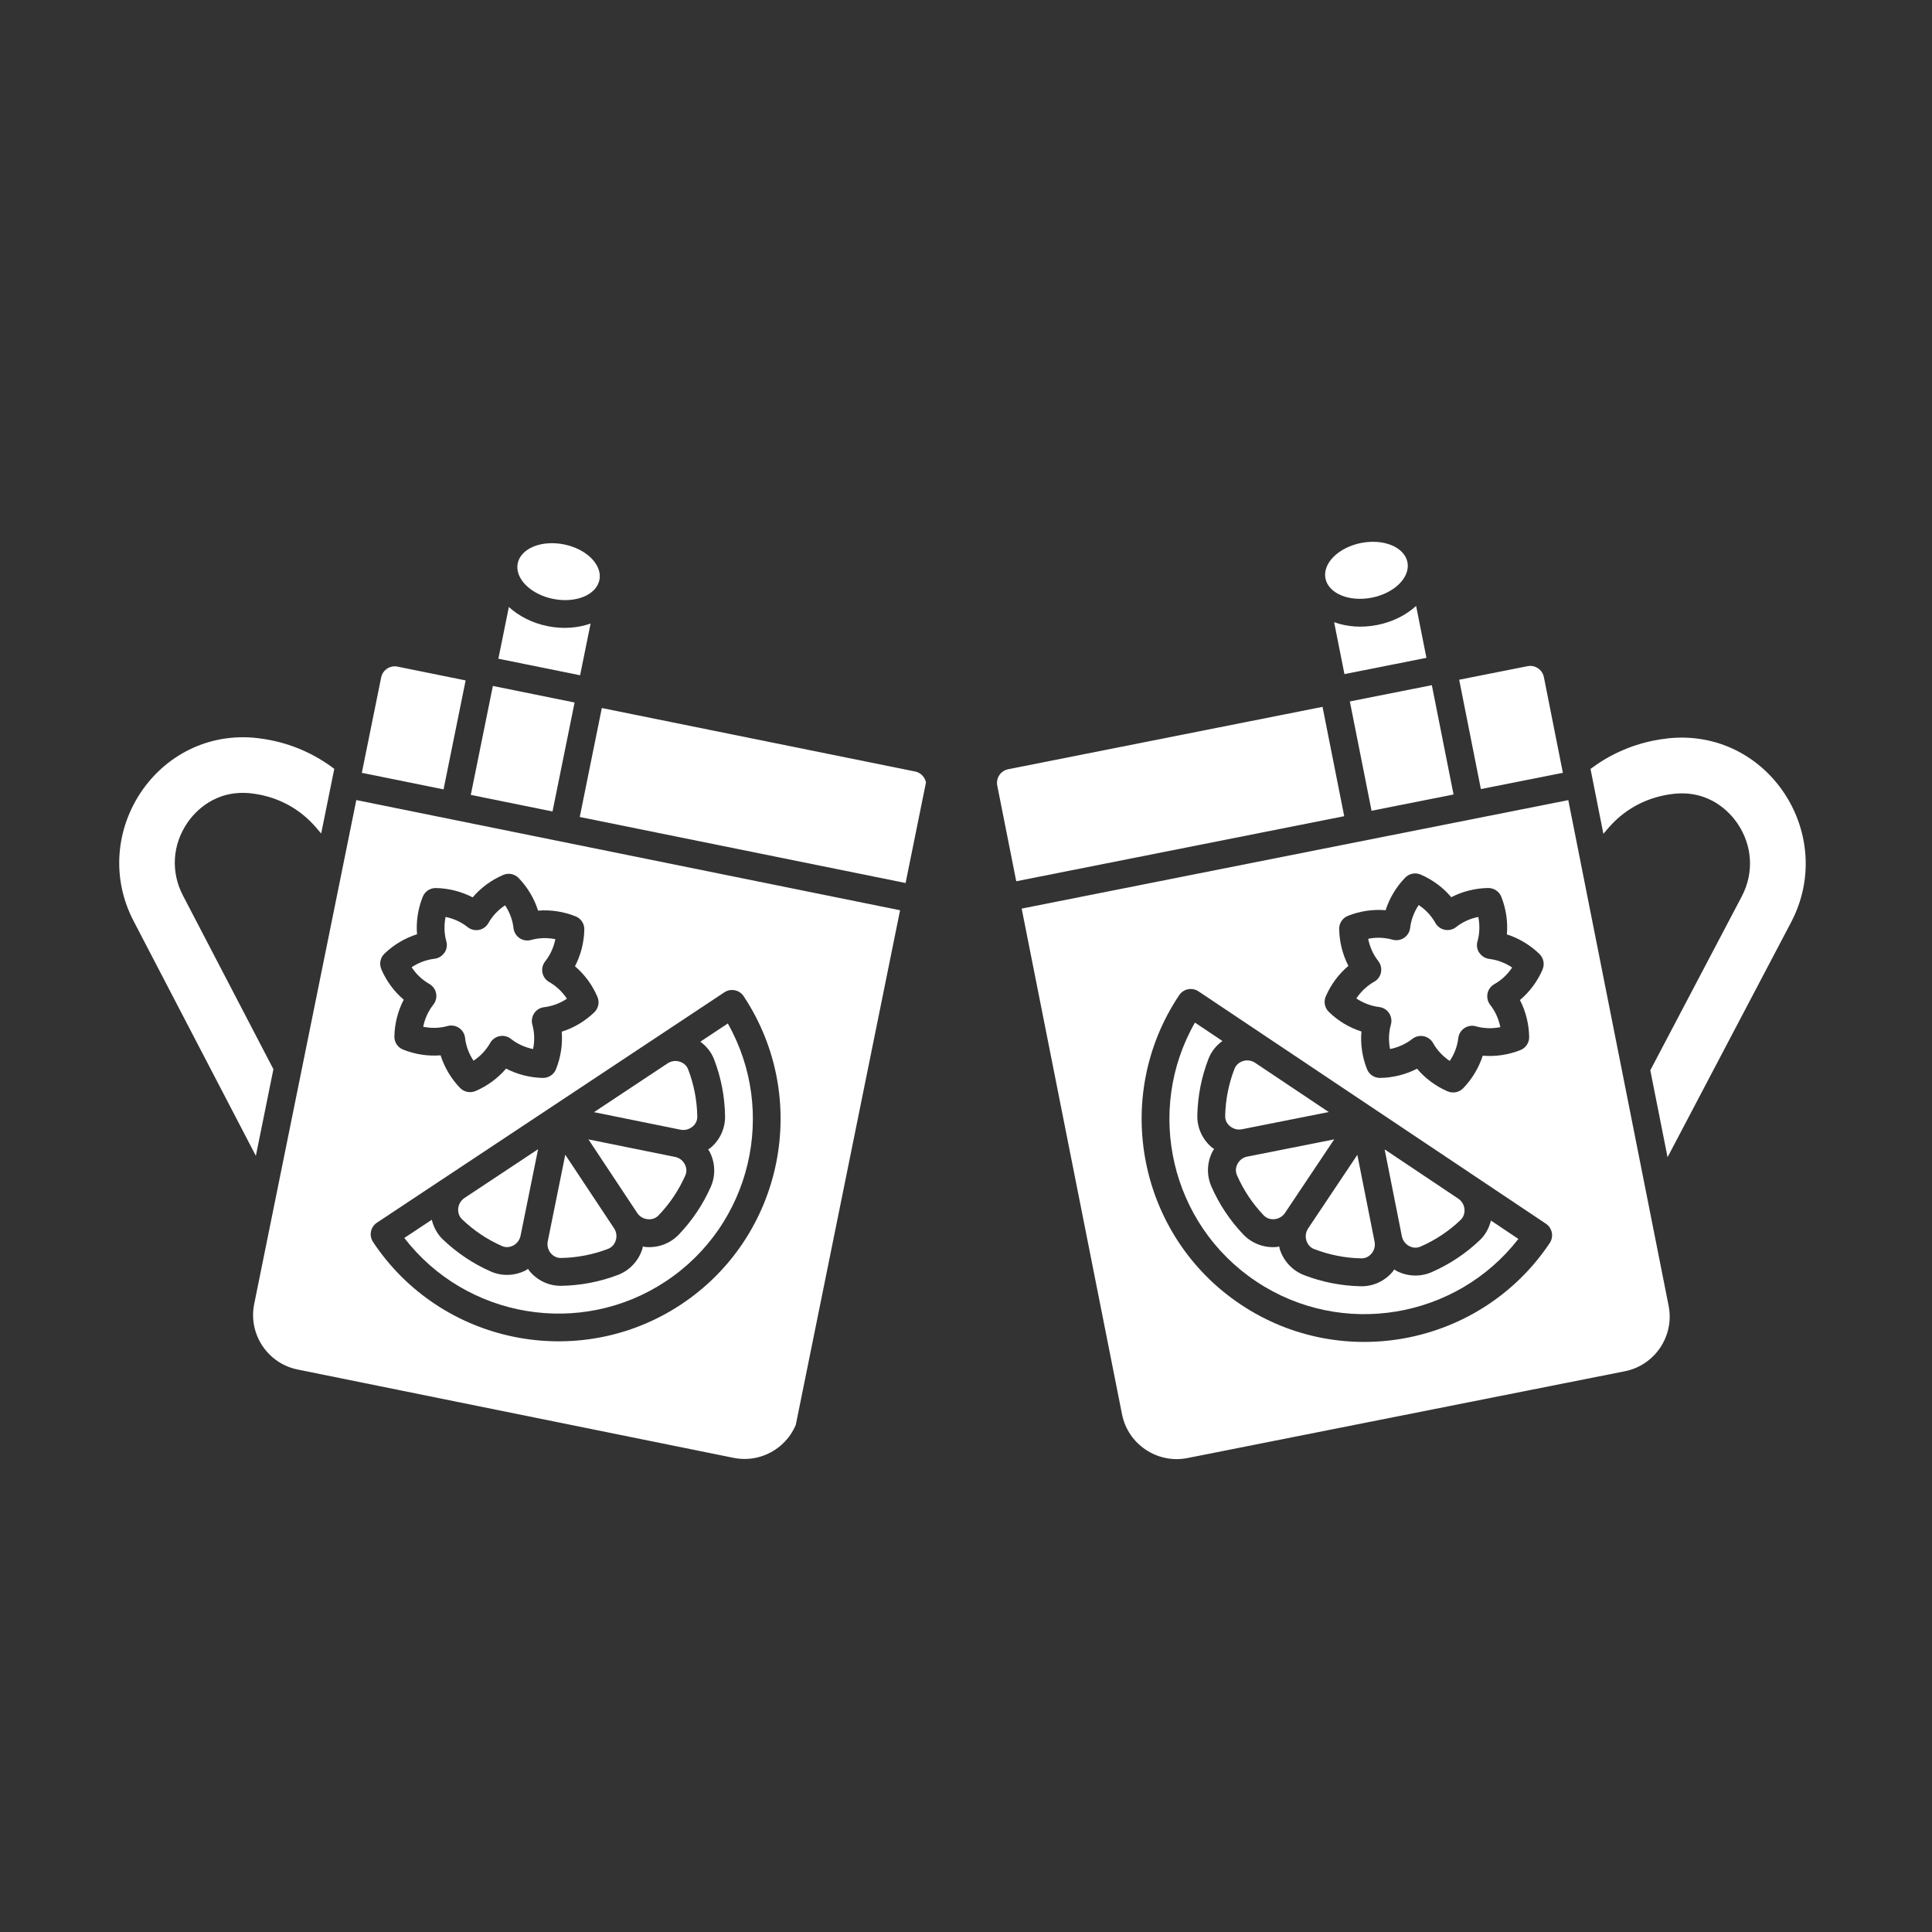<svg xmlns="http://www.w3.org/2000/svg" xmlns:xlink="http://www.w3.org/1999/xlink" width="600" zoomAndPan="magnify" viewBox="0 0 450 450" height="600" preserveAspectRatio="xMidYMid meet" version="1.0"><rect x="0" y="0" width="450" height="450" fill="#333333" stroke="none"/><defs><clipPath id="aed85e731a"><path d="M 308 126 L 328 126 L 328 140 L 308 140 Z M 308 126 " clip-rule="nonzero"/></clipPath><clipPath id="2ad027639e"><path d="M 224.668 144.605 L 410.789 107.672 L 450.055 305.566 L 263.934 342.496 Z M 224.668 144.605 " clip-rule="nonzero"/></clipPath><clipPath id="9440b1ee81"><path d="M 224.668 144.605 L 410.789 107.672 L 450.055 305.566 L 263.934 342.496 Z M 224.668 144.605 " clip-rule="nonzero"/></clipPath><clipPath id="c1df871504"><path d="M 370 171 L 421 171 L 421 270 L 370 270 Z M 370 171 " clip-rule="nonzero"/></clipPath><clipPath id="359325ca1d"><path d="M 224.668 144.605 L 410.789 107.672 L 450.055 305.566 L 263.934 342.496 Z M 224.668 144.605 " clip-rule="nonzero"/></clipPath><clipPath id="1d59a0447b"><path d="M 224.668 144.605 L 410.789 107.672 L 450.055 305.566 L 263.934 342.496 Z M 224.668 144.605 " clip-rule="nonzero"/></clipPath><clipPath id="e9651eb016"><path d="M 304 268 L 321 268 L 321 294 L 304 294 Z M 304 268 " clip-rule="nonzero"/></clipPath><clipPath id="f14f984c77"><path d="M 224.668 144.605 L 410.789 107.672 L 450.055 305.566 L 263.934 342.496 Z M 224.668 144.605 " clip-rule="nonzero"/></clipPath><clipPath id="2c4ea96c2c"><path d="M 224.668 144.605 L 410.789 107.672 L 450.055 305.566 L 263.934 342.496 Z M 224.668 144.605 " clip-rule="nonzero"/></clipPath><clipPath id="aab3e01bee"><path d="M 287 265 L 311 265 L 311 284 L 287 284 Z M 287 265 " clip-rule="nonzero"/></clipPath><clipPath id="44b18428fb"><path d="M 224.668 144.605 L 410.789 107.672 L 450.055 305.566 L 263.934 342.496 Z M 224.668 144.605 " clip-rule="nonzero"/></clipPath><clipPath id="bd1262254c"><path d="M 224.668 144.605 L 410.789 107.672 L 450.055 305.566 L 263.934 342.496 Z M 224.668 144.605 " clip-rule="nonzero"/></clipPath><clipPath id="c51778e863"><path d="M 237 186 L 389 186 L 389 340 L 237 340 Z M 237 186 " clip-rule="nonzero"/></clipPath><clipPath id="ce8a073c5b"><path d="M 224.668 144.605 L 410.789 107.672 L 450.055 305.566 L 263.934 342.496 Z M 224.668 144.605 " clip-rule="nonzero"/></clipPath><clipPath id="201cdddeb8"><path d="M 224.668 144.605 L 410.789 107.672 L 450.055 305.566 L 263.934 342.496 Z M 224.668 144.605 " clip-rule="nonzero"/></clipPath><clipPath id="c14d30eeb9"><path d="M 285 246 L 310 246 L 310 264 L 285 264 Z M 285 246 " clip-rule="nonzero"/></clipPath><clipPath id="a53c970d6f"><path d="M 224.668 144.605 L 410.789 107.672 L 450.055 305.566 L 263.934 342.496 Z M 224.668 144.605 " clip-rule="nonzero"/></clipPath><clipPath id="48c3e4a8f2"><path d="M 224.668 144.605 L 410.789 107.672 L 450.055 305.566 L 263.934 342.496 Z M 224.668 144.605 " clip-rule="nonzero"/></clipPath><clipPath id="abe580634d"><path d="M 322 267 L 342 267 L 342 291 L 322 291 Z M 322 267 " clip-rule="nonzero"/></clipPath><clipPath id="8363313544"><path d="M 224.668 144.605 L 410.789 107.672 L 450.055 305.566 L 263.934 342.496 Z M 224.668 144.605 " clip-rule="nonzero"/></clipPath><clipPath id="267c01d62a"><path d="M 224.668 144.605 L 410.789 107.672 L 450.055 305.566 L 263.934 342.496 Z M 224.668 144.605 " clip-rule="nonzero"/></clipPath><clipPath id="b7aab90362"><path d="M 272 238 L 354 238 L 354 307 L 272 307 Z M 272 238 " clip-rule="nonzero"/></clipPath><clipPath id="db9e1fd701"><path d="M 224.668 144.605 L 410.789 107.672 L 450.055 305.566 L 263.934 342.496 Z M 224.668 144.605 " clip-rule="nonzero"/></clipPath><clipPath id="fad1f8bfdb"><path d="M 224.668 144.605 L 410.789 107.672 L 450.055 305.566 L 263.934 342.496 Z M 224.668 144.605 " clip-rule="nonzero"/></clipPath><clipPath id="a03357fe57"><path d="M 315 210 L 353 210 L 353 248 L 315 248 Z M 315 210 " clip-rule="nonzero"/></clipPath><clipPath id="5f0d4725bb"><path d="M 224.668 144.605 L 410.789 107.672 L 450.055 305.566 L 263.934 342.496 Z M 224.668 144.605 " clip-rule="nonzero"/></clipPath><clipPath id="bdd04a9a4b"><path d="M 224.668 144.605 L 410.789 107.672 L 450.055 305.566 L 263.934 342.496 Z M 224.668 144.605 " clip-rule="nonzero"/></clipPath><clipPath id="9bcbdddee3"><path d="M 310 141 L 333 141 L 333 158 L 310 158 Z M 310 141 " clip-rule="nonzero"/></clipPath><clipPath id="e08f397b85"><path d="M 224.668 144.605 L 410.789 107.672 L 450.055 305.566 L 263.934 342.496 Z M 224.668 144.605 " clip-rule="nonzero"/></clipPath><clipPath id="e5b1089678"><path d="M 224.668 144.605 L 410.789 107.672 L 450.055 305.566 L 263.934 342.496 Z M 224.668 144.605 " clip-rule="nonzero"/></clipPath><clipPath id="55d497757b"><path d="M 314 159 L 339 159 L 339 189 L 314 189 Z M 314 159 " clip-rule="nonzero"/></clipPath><clipPath id="fb59e32894"><path d="M 224.668 144.605 L 410.789 107.672 L 450.055 305.566 L 263.934 342.496 Z M 224.668 144.605 " clip-rule="nonzero"/></clipPath><clipPath id="f945a8102f"><path d="M 224.668 144.605 L 410.789 107.672 L 450.055 305.566 L 263.934 342.496 Z M 224.668 144.605 " clip-rule="nonzero"/></clipPath><clipPath id="305a7b25d4"><path d="M 232 164 L 314 164 L 314 206 L 232 206 Z M 232 164 " clip-rule="nonzero"/></clipPath><clipPath id="72a46967d1"><path d="M 224.668 144.605 L 410.789 107.672 L 450.055 305.566 L 263.934 342.496 Z M 224.668 144.605 " clip-rule="nonzero"/></clipPath><clipPath id="6a0e7ba09e"><path d="M 224.668 144.605 L 410.789 107.672 L 450.055 305.566 L 263.934 342.496 Z M 224.668 144.605 " clip-rule="nonzero"/></clipPath><clipPath id="640a89f819"><path d="M 339 155 L 365 155 L 365 184 L 339 184 Z M 339 155 " clip-rule="nonzero"/></clipPath><clipPath id="178c6d5f21"><path d="M 224.668 144.605 L 410.789 107.672 L 450.055 305.566 L 263.934 342.496 Z M 224.668 144.605 " clip-rule="nonzero"/></clipPath><clipPath id="009feec9c4"><path d="M 224.668 144.605 L 410.789 107.672 L 450.055 305.566 L 263.934 342.496 Z M 224.668 144.605 " clip-rule="nonzero"/></clipPath><clipPath id="5752ab2a79"><path d="M 120 126 L 140 126 L 140 140 L 120 140 Z M 120 126 " clip-rule="nonzero"/></clipPath><clipPath id="e0ea013df5"><path d="M 37.945 107.68 L 223.18 145.215 L 183.262 342.211 L -1.973 304.676 Z M 37.945 107.68 " clip-rule="nonzero"/></clipPath><clipPath id="d08d530aca"><path d="M 223.422 145.262 L 38.188 107.727 L -1.73 304.723 L 183.504 342.258 Z M 223.422 145.262 " clip-rule="nonzero"/></clipPath><clipPath id="d2e664e252"><path d="M 27 171 L 78 171 L 78 270 L 27 270 Z M 27 171 " clip-rule="nonzero"/></clipPath><clipPath id="d47941b6b5"><path d="M 37.945 107.68 L 223.18 145.215 L 183.262 342.211 L -1.973 304.676 Z M 37.945 107.68 " clip-rule="nonzero"/></clipPath><clipPath id="a0f09173b2"><path d="M 223.422 145.262 L 38.188 107.727 L -1.73 304.723 L 183.504 342.258 Z M 223.422 145.262 " clip-rule="nonzero"/></clipPath><clipPath id="7927d86045"><path d="M 127 268 L 144 268 L 144 294 L 127 294 Z M 127 268 " clip-rule="nonzero"/></clipPath><clipPath id="21c904d9f7"><path d="M 37.945 107.68 L 223.18 145.215 L 183.262 342.211 L -1.973 304.676 Z M 37.945 107.68 " clip-rule="nonzero"/></clipPath><clipPath id="6af991e39a"><path d="M 223.422 145.262 L 38.188 107.727 L -1.73 304.723 L 183.504 342.258 Z M 223.422 145.262 " clip-rule="nonzero"/></clipPath><clipPath id="d2012743e2"><path d="M 137 265 L 160 265 L 160 285 L 137 285 Z M 137 265 " clip-rule="nonzero"/></clipPath><clipPath id="9df1bae520"><path d="M 37.945 107.68 L 223.18 145.215 L 183.262 342.211 L -1.973 304.676 Z M 37.945 107.68 " clip-rule="nonzero"/></clipPath><clipPath id="208e5f5f0b"><path d="M 223.422 145.262 L 38.188 107.727 L -1.73 304.723 L 183.504 342.258 Z M 223.422 145.262 " clip-rule="nonzero"/></clipPath><clipPath id="b89c8ccbf3"><path d="M 58 186 L 210 186 L 210 340 L 58 340 Z M 58 186 " clip-rule="nonzero"/></clipPath><clipPath id="0f51852416"><path d="M 37.945 107.68 L 223.18 145.215 L 183.262 342.211 L -1.973 304.676 Z M 37.945 107.68 " clip-rule="nonzero"/></clipPath><clipPath id="f7bc341aae"><path d="M 223.422 145.262 L 38.188 107.727 L -1.73 304.723 L 183.504 342.258 Z M 223.422 145.262 " clip-rule="nonzero"/></clipPath><clipPath id="4a6d0ac5f4"><path d="M 138 247 L 163 247 L 163 264 L 138 264 Z M 138 247 " clip-rule="nonzero"/></clipPath><clipPath id="b54e054922"><path d="M 37.945 107.68 L 223.18 145.215 L 183.262 342.211 L -1.973 304.676 Z M 37.945 107.68 " clip-rule="nonzero"/></clipPath><clipPath id="b8f600466c"><path d="M 223.422 145.262 L 38.188 107.727 L -1.73 304.723 L 183.504 342.258 Z M 223.422 145.262 " clip-rule="nonzero"/></clipPath><clipPath id="e17d04d835"><path d="M 106 267 L 126 267 L 126 291 L 106 291 Z M 106 267 " clip-rule="nonzero"/></clipPath><clipPath id="9d2f92f887"><path d="M 37.945 107.68 L 223.18 145.215 L 183.262 342.211 L -1.973 304.676 Z M 37.945 107.68 " clip-rule="nonzero"/></clipPath><clipPath id="5a32d78daf"><path d="M 223.422 145.262 L 38.188 107.727 L -1.73 304.723 L 183.504 342.258 Z M 223.422 145.262 " clip-rule="nonzero"/></clipPath><clipPath id="fa62b86041"><path d="M 94 238 L 176 238 L 176 306 L 94 306 Z M 94 238 " clip-rule="nonzero"/></clipPath><clipPath id="119443db49"><path d="M 37.945 107.68 L 223.18 145.215 L 183.262 342.211 L -1.973 304.676 Z M 37.945 107.68 " clip-rule="nonzero"/></clipPath><clipPath id="1b9a2eeac7"><path d="M 223.422 145.262 L 38.188 107.727 L -1.73 304.723 L 183.504 342.258 Z M 223.422 145.262 " clip-rule="nonzero"/></clipPath><clipPath id="4eb459541b"><path d="M 95 210 L 133 210 L 133 248 L 95 248 Z M 95 210 " clip-rule="nonzero"/></clipPath><clipPath id="3bc540cf65"><path d="M 37.945 107.68 L 223.18 145.215 L 183.262 342.211 L -1.973 304.676 Z M 37.945 107.68 " clip-rule="nonzero"/></clipPath><clipPath id="1c6e065160"><path d="M 223.422 145.262 L 38.188 107.727 L -1.73 304.723 L 183.504 342.258 Z M 223.422 145.262 " clip-rule="nonzero"/></clipPath><clipPath id="f078a68c6e"><path d="M 116 141 L 138 141 L 138 158 L 116 158 Z M 116 141 " clip-rule="nonzero"/></clipPath><clipPath id="e02f765d28"><path d="M 37.945 107.68 L 223.18 145.215 L 183.262 342.211 L -1.973 304.676 Z M 37.945 107.68 " clip-rule="nonzero"/></clipPath><clipPath id="9354592592"><path d="M 223.422 145.262 L 38.188 107.727 L -1.73 304.723 L 183.504 342.258 Z M 223.422 145.262 " clip-rule="nonzero"/></clipPath><clipPath id="0e493d4a3b"><path d="M 109 159 L 134 159 L 134 190 L 109 190 Z M 109 159 " clip-rule="nonzero"/></clipPath><clipPath id="3366e7ff17"><path d="M 37.945 107.68 L 223.18 145.215 L 183.262 342.211 L -1.973 304.676 Z M 37.945 107.68 " clip-rule="nonzero"/></clipPath><clipPath id="d336e8bb51"><path d="M 223.422 145.262 L 38.188 107.727 L -1.73 304.723 L 183.504 342.258 Z M 223.422 145.262 " clip-rule="nonzero"/></clipPath><clipPath id="ef559e4e12"><path d="M 135 164 L 216 164 L 216 206 L 135 206 Z M 135 164 " clip-rule="nonzero"/></clipPath><clipPath id="79b67d1726"><path d="M 37.945 107.68 L 223.18 145.215 L 183.262 342.211 L -1.973 304.676 Z M 37.945 107.68 " clip-rule="nonzero"/></clipPath><clipPath id="08ebbd13eb"><path d="M 223.422 145.262 L 38.188 107.727 L -1.73 304.723 L 183.504 342.258 Z M 223.422 145.262 " clip-rule="nonzero"/></clipPath><clipPath id="1526fd4ab2"><path d="M 84 155 L 109 155 L 109 184 L 84 184 Z M 84 155 " clip-rule="nonzero"/></clipPath><clipPath id="84545fa36f"><path d="M 37.945 107.68 L 223.18 145.215 L 183.262 342.211 L -1.973 304.676 Z M 37.945 107.68 " clip-rule="nonzero"/></clipPath><clipPath id="9a272b514a"><path d="M 223.422 145.262 L 38.188 107.727 L -1.73 304.723 L 183.504 342.258 Z M 223.422 145.262 " clip-rule="nonzero"/></clipPath></defs><g clip-path="url(#aed85e731a)"><g clip-path="url(#2ad027639e)"><g clip-path="url(#9440b1ee81)"><path fill="#ffffff" d="M 327.82 130.941 C 327.902 131.359 327.926 131.785 327.883 132.219 C 327.844 132.652 327.742 133.086 327.578 133.523 C 327.414 133.957 327.191 134.379 326.914 134.797 C 326.633 135.215 326.301 135.613 325.918 135.996 C 325.531 136.383 325.102 136.742 324.629 137.078 C 324.152 137.41 323.641 137.719 323.094 137.992 C 322.547 138.266 321.973 138.508 321.375 138.711 C 320.773 138.914 320.16 139.078 319.535 139.203 C 318.906 139.328 318.277 139.41 317.648 139.449 C 317.016 139.488 316.395 139.488 315.785 139.441 C 315.172 139.398 314.586 139.309 314.016 139.184 C 313.449 139.055 312.914 138.887 312.414 138.676 C 311.91 138.469 311.453 138.227 311.035 137.949 C 310.617 137.668 310.25 137.359 309.934 137.023 C 309.617 136.684 309.355 136.32 309.152 135.938 C 308.949 135.551 308.805 135.148 308.723 134.73 C 308.641 134.312 308.617 133.887 308.66 133.453 C 308.699 133.02 308.805 132.586 308.965 132.148 C 309.129 131.715 309.352 131.293 309.629 130.875 C 309.91 130.457 310.242 130.059 310.625 129.676 C 311.012 129.289 311.441 128.93 311.918 128.594 C 312.391 128.262 312.902 127.953 313.449 127.68 C 314 127.406 314.57 127.164 315.172 126.961 C 315.77 126.758 316.383 126.594 317.008 126.469 C 317.637 126.344 318.266 126.262 318.895 126.223 C 319.527 126.184 320.148 126.184 320.758 126.23 C 321.371 126.273 321.961 126.363 322.527 126.488 C 323.094 126.617 323.629 126.789 324.129 126.996 C 324.633 127.203 325.094 127.445 325.508 127.723 C 325.926 128.004 326.293 128.312 326.609 128.648 C 326.926 128.988 327.188 129.352 327.391 129.734 C 327.594 130.121 327.738 130.523 327.82 130.941 Z M 327.82 130.941 " fill-opacity="1" fill-rule="nonzero"/></g></g></g><g clip-path="url(#c1df871504)"><g clip-path="url(#359325ca1d)"><g clip-path="url(#1d59a0447b)"><path fill="#ffffff" d="M 388.297 172.008 C 387.27 172.121 386.242 172.281 385.215 172.484 C 379.656 173.59 374.672 175.922 370.461 179.098 L 373.457 194.207 L 374.695 192.77 C 378.086 188.855 382.594 186.238 387.742 185.219 C 388.422 185.082 389.094 184.98 389.762 184.906 C 398.328 183.945 403.035 189.383 404.668 191.762 C 408.195 196.938 408.578 203.305 405.688 208.797 L 384.387 249.293 L 388.406 269.535 L 417.172 214.832 C 427.973 194.293 411.746 169.371 388.293 171.996 Z M 388.297 172.008 " fill-opacity="1" fill-rule="nonzero"/></g></g></g><g clip-path="url(#e9651eb016)"><g clip-path="url(#f14f984c77)"><g clip-path="url(#2c4ea96c2c)"><path fill="#ffffff" d="M 306.094 290.93 C 309.605 292.285 313.289 293.02 317.078 293.098 C 318.305 293.117 319.082 292.422 319.441 292 C 320.102 291.215 320.359 290.195 320.164 289.207 L 316.152 268.984 L 304.688 286.125 C 304.129 286.965 303.98 288.008 304.293 288.973 C 304.434 289.406 304.754 290.125 305.504 290.629 C 305.684 290.746 305.879 290.852 306.105 290.938 Z M 306.094 290.93 " fill-opacity="1" fill-rule="nonzero"/></g></g></g><g clip-path="url(#aab3e01bee)"><g clip-path="url(#44b18428fb)"><g clip-path="url(#bd1262254c)"><path fill="#ffffff" d="M 290.527 269.383 C 289.527 269.582 288.695 270.211 288.223 271.121 C 287.969 271.609 287.613 272.598 288.113 273.723 C 289.629 277.191 291.715 280.32 294.309 283.047 C 294.473 283.223 294.645 283.363 294.824 283.484 C 295.574 283.984 296.363 284.016 296.816 283.973 C 297.836 283.879 298.734 283.359 299.297 282.52 L 310.762 265.379 L 290.539 269.391 Z M 290.527 269.383 " fill-opacity="1" fill-rule="nonzero"/></g></g></g><g clip-path="url(#c51778e863)"><g clip-path="url(#ce8a073c5b)"><g clip-path="url(#201cdddeb8)"><path fill="#ffffff" d="M 237.965 211.629 L 261.336 329.398 C 262.73 336.422 269.57 341 276.594 339.605 L 378.449 319.395 C 385.473 318 390.047 311.16 388.652 304.137 L 365.285 186.363 Z M 360.965 289.527 C 345.055 313.316 312.734 319.73 288.945 303.816 C 265.156 287.906 258.742 255.586 274.652 231.797 C 275.648 230.309 277.664 229.91 279.152 230.902 L 360.07 285.027 C 361.559 286.023 361.961 288.039 360.965 289.527 Z M 359.297 225.82 C 358.094 228.594 356.273 231.039 354.023 232.93 C 355.371 235.543 356.121 238.504 356.172 241.527 C 356.195 242.875 355.379 244.098 354.121 244.59 C 351.297 245.703 348.289 246.145 345.359 245.887 C 344.457 248.691 342.895 251.316 340.797 253.477 C 340.332 253.953 339.734 254.27 339.098 254.398 C 338.461 254.523 337.797 254.457 337.172 254.195 C 334.395 252.992 331.949 251.172 330.059 248.922 C 327.457 250.266 324.496 251.02 321.465 251.07 C 320.109 251.086 318.891 250.27 318.398 249.02 C 317.289 246.207 316.844 243.188 317.102 240.258 C 314.301 239.367 311.688 237.805 309.516 235.699 C 308.543 234.754 308.262 233.32 308.797 232.078 C 310 229.305 311.82 226.859 314.066 224.969 C 312.723 222.355 311.969 219.398 311.922 216.375 C 311.895 215.023 312.711 213.801 313.973 213.309 C 316.785 212.199 319.805 211.754 322.734 212.012 C 323.633 209.207 325.195 206.582 327.293 204.426 C 328.238 203.453 329.668 203.168 330.91 203.707 C 333.688 204.91 336.133 206.727 338.023 208.977 C 340.633 207.633 343.594 206.879 346.617 206.832 C 347.973 206.816 349.191 207.633 349.684 208.879 C 350.793 211.691 351.238 214.715 350.98 217.645 C 353.781 218.531 356.395 220.098 358.566 222.203 C 359.539 223.148 359.82 224.578 359.285 225.82 Z M 359.297 225.82 " fill-opacity="1" fill-rule="nonzero"/></g></g></g><g clip-path="url(#c14d30eeb9)"><g clip-path="url(#a53c970d6f)"><g clip-path="url(#48c3e4a8f2)"><path fill="#ffffff" d="M 286.473 262.301 C 287.277 262.961 288.277 263.223 289.266 263.027 L 309.488 259.016 L 292.348 247.551 C 291.508 246.988 290.477 246.844 289.5 247.145 C 288.961 247.32 287.992 247.777 287.531 248.957 C 286.176 252.469 285.445 256.168 285.367 259.941 C 285.336 261.172 286.039 261.949 286.465 262.305 Z M 286.473 262.301 " fill-opacity="1" fill-rule="nonzero"/></g></g></g><g clip-path="url(#abe580634d)"><g clip-path="url(#8363313544)"><g clip-path="url(#267c01d62a)"><path fill="#ffffff" d="M 328.258 290.25 C 328.75 290.504 329.734 290.859 330.859 290.359 C 334.32 288.848 337.457 286.77 340.184 284.164 C 341.102 283.289 341.152 282.219 341.109 281.656 C 341.02 280.648 340.484 279.738 339.645 279.18 L 322.508 267.715 L 326.52 287.938 C 326.691 288.805 327.207 289.562 327.934 290.059 C 328.035 290.129 328.137 290.195 328.246 290.25 Z M 328.258 290.25 " fill-opacity="1" fill-rule="nonzero"/></g></g></g><g clip-path="url(#b7aab90362)"><g clip-path="url(#db9e1fd701)"><g clip-path="url(#fad1f8bfdb)"><path fill="#ffffff" d="M 344.668 288.867 C 341.383 291.988 337.621 294.488 333.461 296.309 C 330.824 297.457 327.836 297.348 325.254 296.008 C 325.07 295.91 324.922 295.773 324.746 295.664 C 324.621 295.832 324.539 296.016 324.402 296.176 C 322.531 298.41 319.812 299.656 316.934 299.598 C 312.391 299.496 307.953 298.621 303.738 297 C 301.023 295.941 298.965 293.734 298.078 290.934 C 298.016 290.734 297.996 290.531 297.957 290.328 C 297.758 290.367 297.559 290.43 297.352 290.449 C 294.426 290.699 291.602 289.637 289.586 287.535 C 286.477 284.27 283.965 280.5 282.148 276.34 C 280.996 273.699 281.109 270.711 282.457 268.129 C 282.555 267.945 282.691 267.797 282.797 267.621 C 282.633 267.5 282.449 267.414 282.289 267.281 C 280.055 265.406 278.82 262.688 278.879 259.809 C 278.973 255.277 279.844 250.836 281.477 246.621 C 282.129 244.914 283.285 243.516 284.719 242.461 L 278.324 238.18 C 266.621 258.676 272.629 285.121 292.543 298.438 C 312.453 311.758 339.188 307.203 353.664 288.57 L 347.266 284.293 C 346.836 286.023 345.977 287.625 344.66 288.879 Z M 344.668 288.867 " fill-opacity="1" fill-rule="nonzero"/></g></g></g><g clip-path="url(#a03357fe57)"><g clip-path="url(#5f0d4725bb)"><g clip-path="url(#bdd04a9a4b)"><path fill="#ffffff" d="M 344.555 221.941 C 344.023 221.152 343.871 220.168 344.133 219.258 C 344.645 217.445 344.707 215.48 344.328 213.57 L 344.316 213.574 C 342.406 213.953 340.656 214.75 339.16 215.93 C 338.418 216.52 337.445 216.746 336.52 216.566 C 335.586 216.375 334.789 215.797 334.328 214.973 C 333.387 213.293 332.07 211.879 330.445 210.801 C 329.355 212.418 328.676 214.23 328.449 216.137 C 328.336 217.074 327.82 217.918 327.031 218.449 C 326.242 218.969 325.262 219.129 324.348 218.871 C 322.516 218.352 320.582 218.281 318.684 218.66 L 318.672 218.664 C 319.051 220.57 319.859 222.363 321.023 223.84 C 321.613 224.586 321.836 225.555 321.656 226.484 C 321.48 227.414 320.887 228.215 320.062 228.676 C 318.418 229.598 316.996 230.938 315.914 232.555 C 317.531 233.633 319.367 234.328 321.23 234.555 C 322.168 234.664 323.02 235.18 323.539 235.969 C 324.062 236.758 324.223 237.742 323.961 238.652 C 323.449 240.465 323.387 242.418 323.766 244.34 C 325.676 243.961 327.457 243.152 328.945 241.988 C 329.348 241.664 329.82 241.449 330.32 241.352 C 330.734 241.27 331.164 241.27 331.59 241.352 C 332.52 241.531 333.328 242.121 333.789 242.945 C 334.73 244.621 336.047 246.035 337.672 247.113 C 338.762 245.496 339.441 243.688 339.668 241.777 C 339.781 240.84 340.297 239.988 341.094 239.465 C 341.883 238.934 342.867 238.785 343.77 239.047 C 345.578 239.559 347.535 239.621 349.453 239.242 C 349.074 237.332 348.266 235.539 347.102 234.062 C 346.516 233.316 346.289 232.348 346.469 231.418 C 346.648 230.492 347.238 229.691 348.062 229.227 C 349.711 228.305 351.133 226.965 352.211 225.352 C 350.598 224.27 348.762 223.574 346.895 223.352 C 345.957 223.238 345.105 222.723 344.586 221.934 Z M 344.555 221.941 " fill-opacity="1" fill-rule="nonzero"/></g></g></g><g clip-path="url(#9bcbdddee3)"><g clip-path="url(#e08f397b85)"><g clip-path="url(#e5b1089678)"><path fill="#ffffff" d="M 320.797 145.566 C 317.168 146.289 313.711 145.98 310.746 144.926 L 313.145 157.012 L 332.242 153.223 L 329.844 141.137 C 327.504 143.246 324.426 144.848 320.797 145.566 Z M 320.797 145.566 " fill-opacity="1" fill-rule="nonzero"/></g></g></g><g clip-path="url(#55d497757b)"><g clip-path="url(#fb59e32894)"><g clip-path="url(#f945a8102f)"><path fill="#ffffff" d="M 314.406 163.379 L 333.504 159.59 L 338.559 185.051 L 319.461 188.84 Z M 314.406 163.379 " fill-opacity="1" fill-rule="nonzero"/></g></g></g><g clip-path="url(#305a7b25d4)"><g clip-path="url(#72a46967d1)"><g clip-path="url(#6a0e7ba09e)"><path fill="#ffffff" d="M 236.703 205.262 L 313.094 190.105 L 308.043 164.641 L 234.832 179.168 C 233.07 179.516 231.934 181.223 232.281 182.98 Z M 236.703 205.262 " fill-opacity="1" fill-rule="nonzero"/></g></g></g><g clip-path="url(#640a89f819)"><g clip-path="url(#178c6d5f21)"><g clip-path="url(#009feec9c4)"><path fill="#ffffff" d="M 344.926 183.789 L 364.023 180 L 359.602 157.719 C 359.25 155.957 357.547 154.816 355.785 155.168 L 339.871 158.324 Z M 344.926 183.789 " fill-opacity="1" fill-rule="nonzero"/></g></g></g><g clip-path="url(#5752ab2a79)"><g clip-path="url(#e0ea013df5)"><g clip-path="url(#d08d530aca)"><path fill="#ffffff" d="M 120.582 131.219 C 120.5 131.637 120.477 132.062 120.516 132.496 C 120.555 132.93 120.656 133.363 120.816 133.797 C 120.977 134.227 121.195 134.652 121.473 135.07 C 121.75 135.488 122.078 135.887 122.461 136.27 C 122.844 136.656 123.273 137.016 123.746 137.352 C 124.219 137.688 124.727 137.996 125.27 138.273 C 125.816 138.547 126.387 138.789 126.984 138.996 C 127.578 139.199 128.191 139.367 128.816 139.492 C 129.441 139.621 130.066 139.703 130.695 139.746 C 131.324 139.789 131.945 139.789 132.555 139.75 C 133.164 139.707 133.754 139.621 134.32 139.496 C 134.887 139.371 135.418 139.203 135.922 139 C 136.422 138.793 136.883 138.555 137.301 138.277 C 137.719 138 138.086 137.695 138.402 137.359 C 138.719 137.023 138.98 136.66 139.184 136.277 C 139.387 135.895 139.535 135.492 139.617 135.078 C 139.703 134.66 139.727 134.234 139.688 133.801 C 139.645 133.367 139.547 132.938 139.387 132.504 C 139.223 132.07 139.004 131.645 138.727 131.227 C 138.449 130.809 138.121 130.41 137.738 130.027 C 137.355 129.641 136.93 129.281 136.457 128.945 C 135.984 128.609 135.477 128.301 134.93 128.023 C 134.387 127.75 133.816 127.508 133.219 127.301 C 132.621 127.098 132.012 126.93 131.387 126.805 C 130.762 126.676 130.133 126.594 129.504 126.551 C 128.875 126.508 128.258 126.508 127.645 126.551 C 127.035 126.59 126.449 126.676 125.883 126.801 C 125.316 126.93 124.781 127.094 124.281 127.297 C 123.777 127.504 123.32 127.746 122.902 128.02 C 122.484 128.297 122.117 128.602 121.801 128.938 C 121.484 129.273 121.223 129.637 121.016 130.02 C 120.812 130.402 120.668 130.805 120.582 131.219 Z M 120.582 131.219 " fill-opacity="1" fill-rule="nonzero"/></g></g></g><g clip-path="url(#d2e664e252)"><g clip-path="url(#d47941b6b5)"><g clip-path="url(#a0f09173b2)"><path fill="#ffffff" d="M 60.098 171.938 C 61.117 172.055 62.141 172.219 63.168 172.426 C 68.707 173.551 73.672 175.898 77.859 179.082 L 74.809 194.141 L 73.578 192.703 C 70.211 188.781 65.727 186.156 60.598 185.117 C 59.918 184.98 59.246 184.875 58.582 184.797 C 50.043 183.805 45.324 189.211 43.688 191.578 C 40.145 196.727 39.742 203.074 42.602 208.562 L 63.684 249.043 L 59.594 269.219 L 31.121 214.535 C 20.43 194.008 36.715 169.215 60.098 171.926 Z M 60.098 171.938 " fill-opacity="1" fill-rule="nonzero"/></g></g></g><g clip-path="url(#7927d86045)"><g clip-path="url(#21c904d9f7)"><g clip-path="url(#6af991e39a)"><path fill="#ffffff" d="M 141.609 290.891 C 138.102 292.227 134.422 292.945 130.645 293.008 C 129.422 293.023 128.648 292.324 128.293 291.902 C 127.637 291.121 127.383 290.098 127.582 289.117 L 131.664 268.961 L 143.031 286.102 C 143.586 286.941 143.73 287.984 143.414 288.945 C 143.27 289.379 142.949 290.094 142.199 290.59 C 142.02 290.711 141.824 290.812 141.598 290.898 Z M 141.609 290.891 " fill-opacity="1" fill-rule="nonzero"/></g></g></g><g clip-path="url(#d2012743e2)"><g clip-path="url(#9df1bae520)"><g clip-path="url(#208e5f5f0b)"><path fill="#ffffff" d="M 157.227 269.461 C 158.219 269.664 159.051 270.293 159.516 271.203 C 159.766 271.695 160.117 272.68 159.617 273.797 C 158.09 277.254 155.996 280.363 153.398 283.074 C 153.23 283.25 153.059 283.391 152.883 283.508 C 152.133 284.008 151.344 284.035 150.891 283.984 C 149.875 283.891 148.98 283.367 148.422 282.527 L 137.059 265.387 L 157.211 269.469 Z M 157.227 269.461 " fill-opacity="1" fill-rule="nonzero"/></g></g></g><g clip-path="url(#b89c8ccbf3)"><g clip-path="url(#0f51852416)"><g clip-path="url(#f7bc341aae)"><path fill="#ffffff" d="M 209.887 212.066 L 186.102 329.441 C 184.68 336.441 177.84 340.98 170.84 339.559 L 69.324 318.988 C 62.324 317.57 57.789 310.73 59.207 303.73 L 82.992 186.352 Z M 86.883 289.27 C 102.66 313.062 134.871 319.59 158.664 303.812 C 182.457 288.039 188.984 255.828 173.207 232.035 C 172.223 230.547 170.215 230.141 168.727 231.125 L 87.793 284.785 C 86.305 285.77 85.898 287.781 86.883 289.27 Z M 88.805 225.73 C 89.992 228.504 91.801 230.949 94.035 232.844 C 92.684 235.445 91.918 238.395 91.859 241.41 C 91.828 242.758 92.637 243.977 93.891 244.473 C 96.703 245.594 99.703 246.047 102.625 245.805 C 103.512 248.602 105.062 251.23 107.145 253.391 C 107.609 253.871 108.203 254.188 108.84 254.316 C 109.473 254.445 110.137 254.383 110.762 254.125 C 113.535 252.934 115.98 251.129 117.875 248.895 C 120.465 250.242 123.414 251.008 126.441 251.07 C 127.789 251.09 129.012 250.281 129.504 249.039 C 130.621 246.238 131.078 243.223 130.836 240.301 C 133.633 239.426 136.246 237.875 138.422 235.785 C 139.391 234.848 139.684 233.418 139.152 232.18 C 137.965 229.406 136.156 226.961 133.922 225.062 C 135.273 222.465 136.039 219.516 136.098 216.5 C 136.129 215.152 135.32 213.93 134.066 213.434 C 131.266 212.316 128.254 211.859 125.328 212.105 C 124.445 209.305 122.895 206.68 120.812 204.52 C 119.875 203.547 118.449 203.258 117.207 203.789 C 114.434 204.977 111.988 206.781 110.094 209.016 C 107.492 207.664 104.543 206.902 101.527 206.84 C 100.18 206.82 98.957 207.629 98.465 208.875 C 97.344 211.676 96.891 214.688 97.133 217.609 C 94.336 218.484 91.723 220.035 89.547 222.125 C 88.574 223.062 88.285 224.492 88.816 225.734 Z M 88.805 225.73 " fill-opacity="1" fill-rule="nonzero"/></g></g></g><g clip-path="url(#4a6d0ac5f4)"><g clip-path="url(#b54e054922)"><g clip-path="url(#b8f600466c)"><path fill="#ffffff" d="M 161.293 262.414 C 160.492 263.066 159.492 263.328 158.508 263.129 L 138.352 259.043 L 155.496 247.676 C 156.336 247.121 157.367 246.977 158.34 247.285 C 158.875 247.461 159.84 247.918 160.293 249.102 C 161.629 252.609 162.348 256.297 162.41 260.066 C 162.438 261.293 161.73 262.062 161.305 262.418 Z M 161.293 262.414 " fill-opacity="1" fill-rule="nonzero"/></g></g></g><g clip-path="url(#e17d04d835)"><g clip-path="url(#9d2f92f887)"><g clip-path="url(#5a32d78daf)"><path fill="#ffffff" d="M 119.508 290.121 C 119.016 290.375 118.031 290.727 116.91 290.223 C 113.465 288.699 110.344 286.613 107.633 284.004 C 106.723 283.129 106.676 282.062 106.723 281.5 C 106.816 280.492 107.352 279.59 108.191 279.031 L 125.332 267.668 L 121.25 287.82 C 121.074 288.688 120.559 289.441 119.832 289.934 C 119.727 290 119.625 290.07 119.516 290.125 Z M 119.508 290.121 " fill-opacity="1" fill-rule="nonzero"/></g></g></g><g clip-path="url(#fa62b86041)"><g clip-path="url(#119443db49)"><g clip-path="url(#1b9a2eeac7)"><path fill="#ffffff" d="M 103.141 288.676 C 106.406 291.805 110.148 294.312 114.289 296.145 C 116.918 297.305 119.898 297.203 122.48 295.875 C 122.664 295.781 122.812 295.645 122.988 295.539 C 123.109 295.707 123.191 295.887 123.324 296.047 C 125.184 298.285 127.891 299.539 130.762 299.492 C 135.293 299.406 139.727 298.555 143.938 296.953 C 146.648 295.906 148.711 293.715 149.605 290.926 C 149.668 290.73 149.688 290.523 149.727 290.324 C 149.93 290.363 150.125 290.426 150.332 290.445 C 153.25 290.707 156.07 289.66 158.09 287.57 C 161.203 284.324 163.723 280.574 165.555 276.434 C 166.715 273.805 166.613 270.824 165.277 268.242 C 165.184 268.059 165.047 267.91 164.941 267.734 C 165.105 267.613 165.289 267.527 165.449 267.395 C 167.688 265.539 168.93 262.828 168.883 259.957 C 168.809 255.438 167.957 251.004 166.344 246.793 C 165.699 245.086 164.551 243.688 163.125 242.629 L 169.52 238.387 C 181.113 258.879 175.012 285.23 155.098 298.434 C 135.184 311.637 108.535 306.988 94.172 288.344 L 100.57 284.105 C 100.988 285.828 101.844 287.434 103.152 288.691 Z M 103.141 288.676 " fill-opacity="1" fill-rule="nonzero"/></g></g></g><g clip-path="url(#4eb459541b)"><g clip-path="url(#3bc540cf65)"><g clip-path="url(#1c6e065160)"><path fill="#ffffff" d="M 103.523 221.922 C 104.059 221.137 104.215 220.156 103.957 219.246 C 103.453 217.438 103.398 215.477 103.785 213.574 L 103.797 213.574 C 105.699 213.961 107.441 214.766 108.93 215.949 C 109.668 216.539 110.637 216.766 111.562 216.594 C 112.492 216.406 113.293 215.832 113.754 215.012 C 114.699 213.34 116.02 211.934 117.645 210.867 C 118.727 212.484 119.395 214.293 119.613 216.199 C 119.719 217.133 120.234 217.973 121.016 218.508 C 121.801 219.031 122.781 219.195 123.691 218.941 C 125.523 218.43 127.453 218.371 129.344 218.754 L 129.355 218.754 C 128.969 220.66 128.156 222.441 126.988 223.914 C 126.398 224.652 126.168 225.617 126.344 226.547 C 126.52 227.473 127.105 228.273 127.926 228.738 C 129.566 229.664 130.977 231.008 132.051 232.621 C 130.434 233.691 128.602 234.379 126.738 234.594 C 125.805 234.703 124.953 235.211 124.43 236 C 123.906 236.785 123.742 237.762 123.996 238.676 C 124.5 240.484 124.559 242.43 124.168 244.344 C 122.266 243.961 120.492 243.148 119.012 241.98 C 118.613 241.656 118.141 241.441 117.645 241.34 C 117.23 241.254 116.805 241.258 116.379 241.336 C 115.453 241.512 114.641 242.094 114.176 242.914 C 113.234 244.586 111.914 245.988 110.289 247.059 C 109.207 245.441 108.539 243.633 108.32 241.727 C 108.211 240.793 107.699 239.941 106.906 239.414 C 106.121 238.883 105.141 238.727 104.238 238.984 C 102.43 239.488 100.48 239.547 98.57 239.156 C 98.953 237.254 99.766 235.469 100.934 234 C 101.523 233.262 101.754 232.297 101.578 231.367 C 101.402 230.441 100.816 229.641 99.996 229.176 C 98.355 228.25 96.945 226.906 95.875 225.293 C 97.488 224.219 99.324 223.535 101.184 223.316 C 102.121 223.211 102.973 222.699 103.492 221.914 Z M 103.523 221.922 " fill-opacity="1" fill-rule="nonzero"/></g></g></g><g clip-path="url(#f078a68c6e)"><g clip-path="url(#e02f765d28)"><g clip-path="url(#9354592592)"><path fill="#ffffff" d="M 127.527 145.84 C 131.145 146.57 134.594 146.277 137.559 145.238 L 135.117 157.285 L 116.082 153.426 L 118.523 141.383 C 120.848 143.492 123.914 145.105 127.527 145.84 Z M 127.527 145.84 " fill-opacity="1" fill-rule="nonzero"/></g></g></g><g clip-path="url(#0e493d4a3b)"><g clip-path="url(#3366e7ff17)"><g clip-path="url(#d336e8bb51)"><path fill="#ffffff" d="M 133.832 163.629 L 114.797 159.77 L 109.656 185.148 L 128.691 189.008 Z M 133.832 163.629 " fill-opacity="1" fill-rule="nonzero"/></g></g></g><g clip-path="url(#ef559e4e12)"><g clip-path="url(#79b67d1726)"><g clip-path="url(#08ebbd13eb)"><path fill="#ffffff" d="M 211.172 205.719 L 135.035 190.293 L 140.176 164.914 L 213.141 179.699 C 214.895 180.055 216.027 181.758 215.672 183.516 Z M 211.172 205.719 " fill-opacity="1" fill-rule="nonzero"/></g></g></g><g clip-path="url(#1526fd4ab2)"><g clip-path="url(#84545fa36f)"><g clip-path="url(#9a272b514a)"><path fill="#ffffff" d="M 103.312 183.863 L 84.277 180.008 L 88.777 157.801 C 89.133 156.047 90.836 154.914 92.59 155.27 L 108.453 158.484 Z M 103.312 183.863 " fill-opacity="1" fill-rule="nonzero"/></g></g></g></svg>
